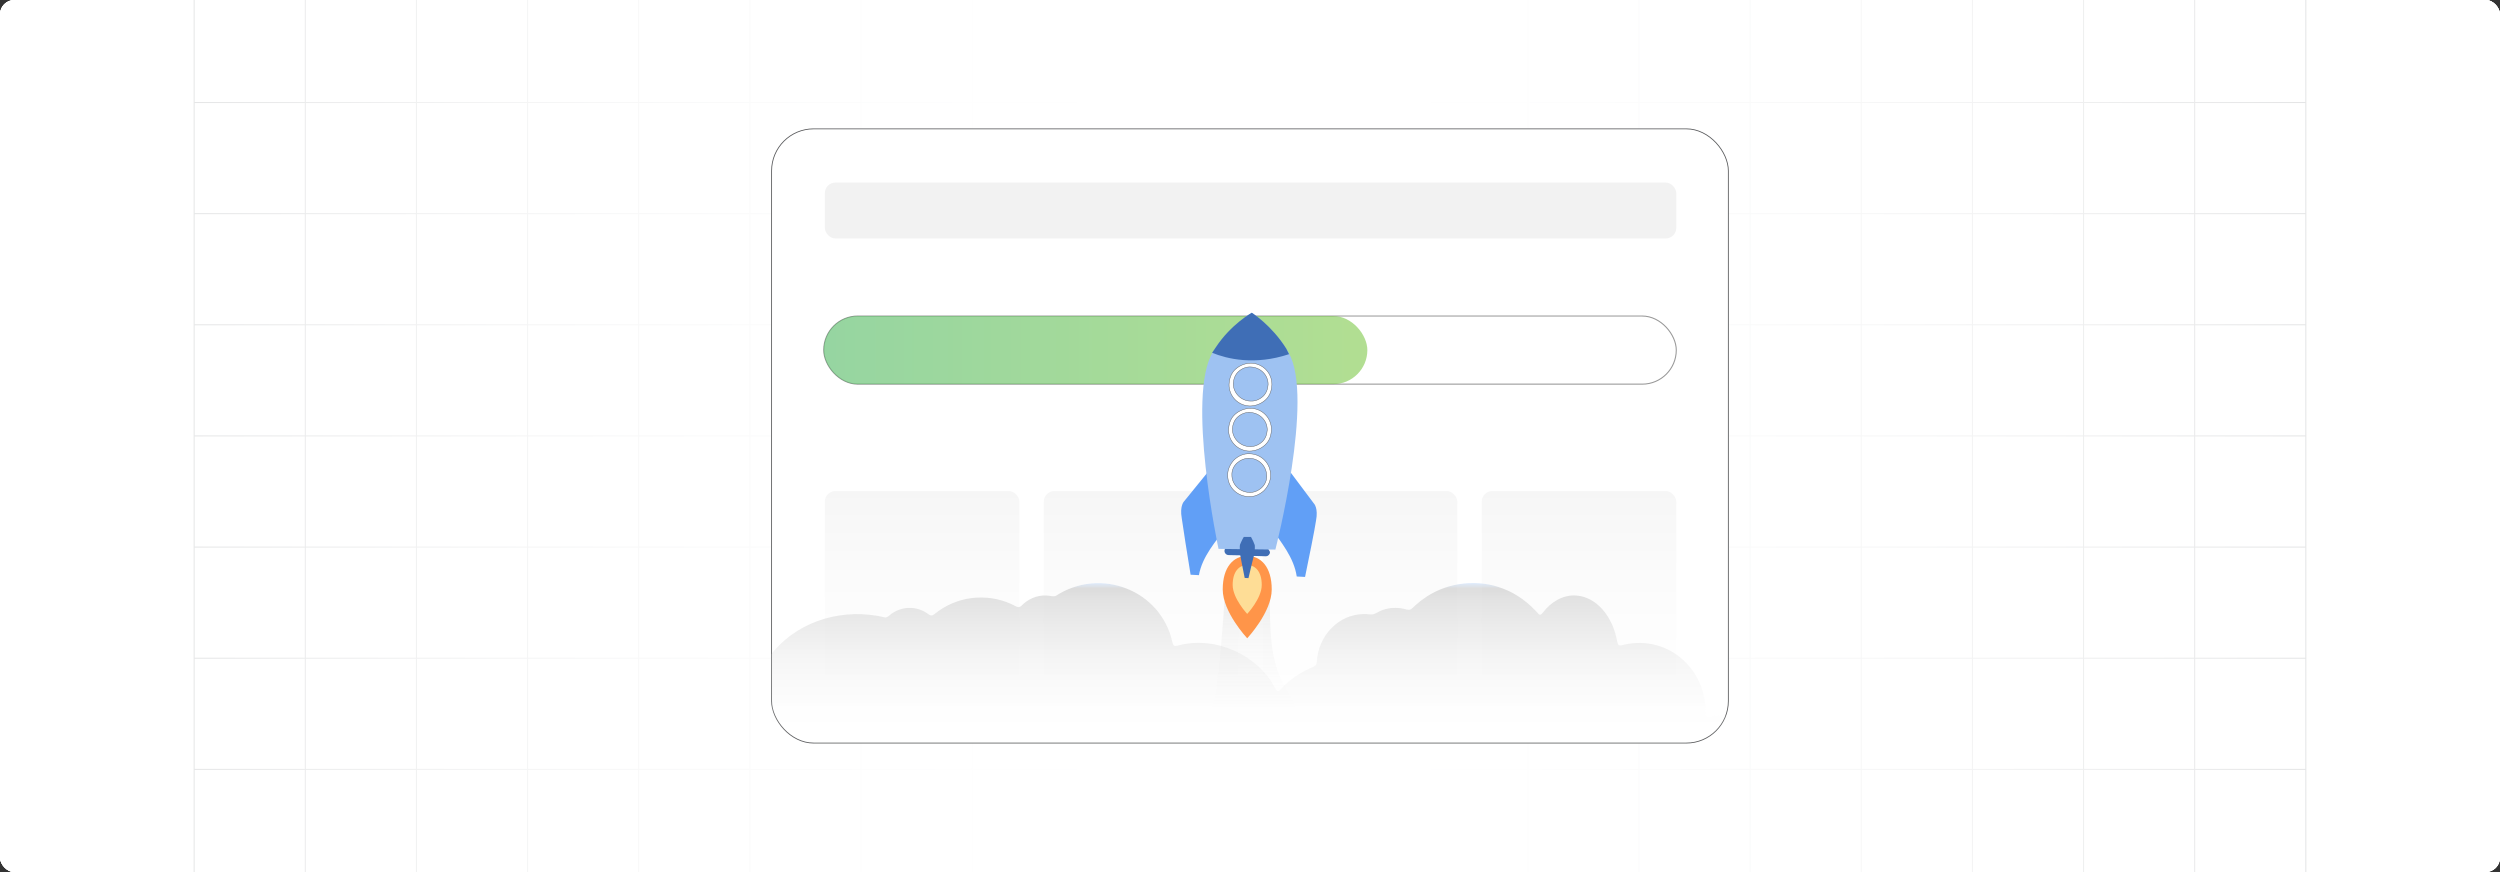 <?xml version="1.0" encoding="UTF-8"?><svg id="Layer_1" xmlns="http://www.w3.org/2000/svg" xmlns:xlink="http://www.w3.org/1999/xlink" viewBox="0 0 860 300"><rect x="0" y="0" width="860" height="300" fill="#333333" stroke="none"/><defs><clipPath id="clippath"><rect y="-.038" width="860" height="300.076" fill="none" stroke-width="0"/></clipPath><clipPath id="clippath-1"><rect y="-.038" width="860" height="300.076" fill="none" stroke-width="0"/></clipPath><linearGradient id="linear-gradient" x1="11.787" y1="149.981" x2="848.213" y2="149.981" gradientUnits="userSpaceOnUse"><stop offset="0" stop-color="#fff" stop-opacity="0"/><stop offset=".039" stop-color="#fff" stop-opacity=".179"/><stop offset=".087" stop-color="#fff" stop-opacity=".369"/><stop offset=".137" stop-color="#fff" stop-opacity=".539"/><stop offset=".189" stop-color="#fff" stop-opacity=".681"/><stop offset=".244" stop-color="#fff" stop-opacity=".797"/><stop offset=".301" stop-color="#fff" stop-opacity=".887"/><stop offset=".363" stop-color="#fff" stop-opacity=".951"/><stop offset=".432" stop-color="#fff" stop-opacity=".988"/><stop offset=".523" stop-color="#fff"/><stop offset=".583" stop-color="#fff" stop-opacity=".984"/><stop offset=".643" stop-color="#fff" stop-opacity=".937"/><stop offset=".703" stop-color="#fff" stop-opacity=".858"/><stop offset=".763" stop-color="#fff" stop-opacity=".747"/><stop offset=".823" stop-color="#fff" stop-opacity=".604"/><stop offset=".883" stop-color="#fff" stop-opacity=".428"/><stop offset=".943" stop-color="#fff" stop-opacity=".225"/><stop offset="1" stop-color="#fff" stop-opacity="0"/></linearGradient><linearGradient id="linear-gradient-2" x1="429.771" y1="156.428" x2="429.771" y2="103.825" gradientUnits="userSpaceOnUse"><stop offset="0" stop-color="#fff"/><stop offset=".158" stop-color="#fff" stop-opacity=".987"/><stop offset=".288" stop-color="#fff" stop-opacity=".947"/><stop offset=".408" stop-color="#fff" stop-opacity=".88"/><stop offset=".522" stop-color="#fff" stop-opacity=".785"/><stop offset=".632" stop-color="#fff" stop-opacity=".662"/><stop offset=".738" stop-color="#fff" stop-opacity=".512"/><stop offset=".842" stop-color="#fff" stop-opacity=".333"/><stop offset=".942" stop-color="#fff" stop-opacity=".132"/><stop offset="1" stop-color="#fff" stop-opacity="0"/></linearGradient><linearGradient id="linear-gradient-3" x1="283.362" y1="120.432" x2="470.368" y2="120.432" gradientUnits="userSpaceOnUse"><stop offset=".001" stop-color="#4ab75d"/><stop offset=".999" stop-color="#7ac743"/></linearGradient><linearGradient id="linear-gradient-4" x1="430.21" y1="241.867" x2="430.21" y2="147.753" gradientUnits="userSpaceOnUse"><stop offset="0" stop-color="#fff"/><stop offset=".088" stop-color="#fff" stop-opacity=".972"/><stop offset=".216" stop-color="#fff" stop-opacity=".895"/><stop offset=".37" stop-color="#fff" stop-opacity=".769"/><stop offset=".543" stop-color="#fff" stop-opacity=".594"/><stop offset=".732" stop-color="#fff" stop-opacity=".369"/><stop offset=".932" stop-color="#fff" stop-opacity=".099"/><stop offset="1" stop-color="#fff" stop-opacity="0"/></linearGradient><linearGradient id="linear-gradient-5" x1="431.194" y1="247.613" x2="431.194" y2="205.4" gradientUnits="userSpaceOnUse"><stop offset="0" stop-color="#fff" stop-opacity="0"/><stop offset="1" stop-color="#e4e4e4"/></linearGradient><linearGradient id="linear-gradient-6" x1="430" y1="255.673" x2="430" y2="200.57" gradientUnits="userSpaceOnUse"><stop offset="0" stop-color="#fff" stop-opacity="0"/><stop offset=".966" stop-color="#cacaca" stop-opacity=".966"/><stop offset="1" stop-color="#cbe0fb"/></linearGradient></defs><rect y="0" width="860" height="300" rx="5" ry="5" fill="#fff" stroke-width="0"/><rect width="860" height="300" rx="5" ry="5" fill="#fff" stroke-width="0"/><g clip-path="url(#clippath)"><rect y="0" width="860" height="300" rx="5" ry="5" fill="#fff" stroke-width="0"/><g clip-path="url(#clippath-1)"><rect y="-.038" width="860" height="300" rx="5" ry="5" fill="#fff" stroke-width="0"/><rect x="66.787" y="-2.966" width="726.419" height="305.872" fill="none" stroke="#dbdcdd" stroke-miterlimit="10" stroke-width=".353"/><polyline points="66.791 264.672 105.02 264.672 143.248 264.672 143.265 264.672 181.493 264.672 219.705 264.672 219.721 264.672 257.95 264.672 296.178 264.672 296.195 264.672 334.423 264.672 372.651 264.672 410.896 264.672 449.108 264.672 487.337 264.672 487.353 264.672 525.581 264.672 563.81 264.672 563.826 264.672 602.054 264.672 640.267 264.672 640.283 264.672 678.511 264.672 716.74 264.672 754.968 264.672 754.984 264.672 793.213 264.672" fill="none" stroke="#dbdcdd" stroke-miterlimit="10" stroke-width=".353"/><polyline points="66.791 226.428 105.02 226.428 143.248 226.428 143.265 226.428 181.493 226.428 219.705 226.428 219.721 226.428 257.95 226.428 296.178 226.428 296.195 226.428 334.423 226.428 372.651 226.428 410.896 226.428 449.108 226.428 487.337 226.428 487.353 226.428 525.581 226.428 563.81 226.428 563.826 226.428 602.054 226.428 640.267 226.428 640.283 226.428 678.511 226.428 716.74 226.428 754.968 226.428 754.984 226.428 793.213 226.428" fill="none" stroke="#dbdcdd" stroke-miterlimit="10" stroke-width=".353"/><polyline points="66.791 188.199 105.02 188.199 143.248 188.199 143.265 188.199 181.493 188.199 219.705 188.199 219.721 188.199 257.95 188.199 296.178 188.199 296.195 188.199 334.423 188.199 372.651 188.199 410.896 188.199 449.108 188.199 487.337 188.199 487.353 188.199 525.581 188.199 563.81 188.199 563.826 188.199 602.054 188.199 640.267 188.199 640.283 188.199 678.511 188.199 716.74 188.199 754.968 188.199 754.984 188.199 793.213 188.199" fill="none" stroke="#dbdcdd" stroke-miterlimit="10" stroke-width=".353"/><polyline points="66.791 149.954 105.02 149.954 143.248 149.954 143.265 149.954 181.493 149.954 219.705 149.954 219.721 149.954 257.95 149.954 296.178 149.954 296.195 149.954 334.423 149.954 372.651 149.954 410.896 149.954 449.108 149.954 487.337 149.954 487.353 149.954 525.581 149.954 563.81 149.954 563.826 149.954 602.054 149.954 640.267 149.954 640.283 149.954 678.511 149.954 716.74 149.954 754.968 149.954 754.984 149.954 793.213 149.954" fill="none" stroke="#dbdcdd" stroke-miterlimit="10" stroke-width=".353"/><polyline points="66.791 111.726 105.02 111.726 143.248 111.726 143.265 111.726 181.493 111.726 219.705 111.726 219.721 111.726 257.95 111.726 296.178 111.726 296.195 111.726 334.423 111.726 372.651 111.726 410.896 111.726 449.108 111.726 487.337 111.726 487.353 111.726 525.581 111.726 563.81 111.726 563.826 111.726 602.054 111.726 640.267 111.726 640.283 111.726 678.511 111.726 716.74 111.726 754.968 111.726 754.984 111.726 793.213 111.726" fill="none" stroke="#dbdcdd" stroke-miterlimit="10" stroke-width=".353"/><polyline points="66.791 73.498 105.02 73.498 143.248 73.498 143.265 73.498 181.493 73.498 219.705 73.498 219.721 73.498 257.95 73.498 296.178 73.498 296.195 73.498 334.423 73.498 372.651 73.498 410.896 73.498 449.108 73.498 487.337 73.498 487.353 73.498 525.581 73.498 563.81 73.498 563.826 73.498 602.054 73.498 640.267 73.498 640.283 73.498 678.511 73.498 716.74 73.498 754.968 73.498 754.984 73.498 793.213 73.498" fill="none" stroke="#dbdcdd" stroke-miterlimit="10" stroke-width=".353"/><polyline points="66.791 35.269 105.02 35.269 143.248 35.269 143.265 35.269 181.493 35.269 219.705 35.269 219.721 35.269 257.95 35.269 296.178 35.269 296.195 35.269 334.423 35.269 372.651 35.269 410.896 35.269 449.108 35.269 487.337 35.269 487.353 35.269 525.581 35.269 563.81 35.269 563.826 35.269 602.054 35.269 640.267 35.269 640.283 35.269 678.511 35.269 716.74 35.269 754.968 35.269 754.984 35.269 793.213 35.269" fill="none" stroke="#dbdcdd" stroke-miterlimit="10" stroke-width=".353"/><polyline points="754.966 -2.982 754.966 -2.966 754.966 35.273 754.966 73.498 754.966 111.722 754.966 111.738 754.966 149.947 754.966 188.202 754.966 226.427 754.966 264.666 754.966 302.906" fill="none" stroke="#dbdcdd" stroke-miterlimit="10" stroke-width=".353"/><polyline points="716.742 -2.982 716.742 -2.966 716.742 35.273 716.742 73.498 716.742 111.722 716.742 111.738 716.742 149.947 716.742 188.202 716.742 226.427 716.742 264.666 716.742 302.906" fill="none" stroke="#dbdcdd" stroke-miterlimit="10" stroke-width=".353"/><polyline points="678.517 -2.982 678.517 -2.966 678.517 35.273 678.517 73.498 678.517 111.722 678.517 111.738 678.517 149.947 678.517 188.202 678.517 226.427 678.517 264.666 678.517 302.906" fill="none" stroke="#dbdcdd" stroke-miterlimit="10" stroke-width=".353"/><polyline points="640.262 -2.982 640.262 -2.966 640.262 35.273 640.262 73.498 640.262 111.722 640.262 111.738 640.262 149.947 640.262 188.202 640.262 226.427 640.262 264.666 640.262 302.906" fill="none" stroke="#dbdcdd" stroke-miterlimit="10" stroke-width=".353"/><polyline points="602.053 -2.982 602.053 -2.966 602.053 35.273 602.053 73.498 602.053 111.722 602.053 111.738 602.053 149.947 602.053 188.202 602.053 226.427 602.053 264.666 602.053 302.906" fill="none" stroke="#dbdcdd" stroke-miterlimit="10" stroke-width=".353"/><polyline points="563.813 -2.982 563.813 -2.966 563.813 35.273 563.813 73.498 563.813 111.722 563.813 111.738 563.813 149.947 563.813 188.202 563.813 226.427 563.813 264.666 563.813 302.906" fill="none" stroke="#dbdcdd" stroke-miterlimit="10" stroke-width=".353"/><polyline points="525.588 -2.982 525.588 -2.966 525.588 35.273 525.588 73.498 525.588 111.722 525.588 111.738 525.588 149.947 525.588 188.202 525.588 226.427 525.588 264.666 525.588 302.906" fill="none" stroke="#dbdcdd" stroke-miterlimit="10" stroke-width=".353"/><polyline points="487.334 -2.982 487.334 -2.966 487.334 35.273 487.334 73.498 487.334 111.722 487.334 111.738 487.334 149.947 487.334 188.202 487.334 226.427 487.334 264.666 487.334 302.906" fill="none" stroke="#dbdcdd" stroke-miterlimit="10" stroke-width=".353"/><polyline points="449.109 -2.982 449.109 -2.966 449.109 35.273 449.109 73.498 449.109 111.722 449.109 111.738 449.109 149.947 449.109 188.202 449.109 226.427 449.109 264.666 449.109 302.906" fill="none" stroke="#dbdcdd" stroke-miterlimit="10" stroke-width=".353"/><polyline points="410.899 -2.982 410.899 -2.966 410.899 35.273 410.899 73.498 410.899 111.722 410.899 111.738 410.899 149.947 410.899 188.202 410.899 226.427 410.899 264.666 410.899 302.906" fill="none" stroke="#dbdcdd" stroke-miterlimit="10" stroke-width=".353"/><polyline points="372.645 -2.982 372.645 -2.966 372.645 35.273 372.645 73.498 372.645 111.722 372.645 111.738 372.645 149.947 372.645 188.202 372.645 226.427 372.645 264.666 372.645 302.906" fill="none" stroke="#dbdcdd" stroke-miterlimit="10" stroke-width=".353"/><polyline points="334.42 -2.982 334.42 -2.966 334.42 35.273 334.42 73.498 334.42 111.722 334.42 111.738 334.42 149.947 334.42 188.202 334.42 226.427 334.42 264.666 334.42 302.906" fill="none" stroke="#dbdcdd" stroke-miterlimit="10" stroke-width=".353"/><polyline points="296.18 -2.982 296.18 -2.966 296.18 35.273 296.18 73.498 296.18 111.722 296.18 111.738 296.18 149.947 296.18 188.202 296.18 226.427 296.18 264.666 296.18 302.906" fill="none" stroke="#dbdcdd" stroke-miterlimit="10" stroke-width=".353"/><polyline points="257.956 -2.982 257.956 -2.966 257.956 35.273 257.956 73.498 257.956 111.722 257.956 111.738 257.956 149.947 257.956 188.202 257.956 226.427 257.956 264.666 257.956 302.906" fill="none" stroke="#dbdcdd" stroke-miterlimit="10" stroke-width=".353"/><polyline points="219.701 -2.982 219.701 -2.966 219.701 35.273 219.701 73.498 219.701 111.722 219.701 111.738 219.701 149.947 219.701 188.202 219.701 226.427 219.701 264.666 219.701 302.906" fill="none" stroke="#dbdcdd" stroke-miterlimit="10" stroke-width=".353"/><polyline points="181.491 -2.982 181.491 -2.966 181.491 35.273 181.491 73.498 181.491 111.722 181.491 111.738 181.491 149.947 181.491 188.202 181.491 226.427 181.491 264.666 181.491 302.906" fill="none" stroke="#dbdcdd" stroke-miterlimit="10" stroke-width=".353"/><polyline points="143.252 -2.982 143.252 -2.966 143.252 35.273 143.252 73.498 143.252 111.722 143.252 111.738 143.252 149.947 143.252 188.202 143.252 226.427 143.252 264.666 143.252 302.906" fill="none" stroke="#dbdcdd" stroke-miterlimit="10" stroke-width=".353"/><polyline points="105.027 -2.982 105.027 -2.966 105.027 35.273 105.027 73.498 105.027 111.722 105.027 111.738 105.027 149.947 105.027 188.202 105.027 226.427 105.027 264.666 105.027 302.906" fill="none" stroke="#dbdcdd" stroke-miterlimit="10" stroke-width=".353"/></g><rect x="11.787" y="-.038" width="836.426" height="300.038" fill="url(#linear-gradient)" stroke-width="0"/></g><rect x="265.428" y="44.327" width="329.125" height="211.287" rx="14.443" ry="14.443" fill="#fff" stroke="#58595b" stroke-miterlimit="10" stroke-width=".289"/><rect x="290.905" y="103.825" width="277.732" height="52.603" fill="url(#linear-gradient-2)" opacity=".72" stroke-width="0"/><rect x="283.744" y="62.803" width="292.894" height="19.226" rx="3.644" ry="3.644" fill="#f2f2f2" stroke-width="0"/><rect x="283.744" y="168.919" width="66.921" height="66.921" rx="3.644" ry="3.644" fill="#f2f2f2" stroke-width="0"/><rect x="359.068" y="168.919" width="66.921" height="66.921" rx="3.644" ry="3.644" fill="#f2f2f2" stroke-width="0"/><rect x="434.393" y="168.919" width="66.921" height="66.921" rx="3.644" ry="3.644" fill="#f2f2f2" stroke-width="0"/><rect x="509.717" y="168.919" width="66.921" height="66.921" rx="3.644" ry="3.644" fill="#f2f2f2" stroke-width="0"/><rect x="283.362" y="108.715" width="293.276" height="23.433" rx="11.716" ry="11.716" fill="#fff" stroke="#979797" stroke-miterlimit="10" stroke-width=".36"/><rect x="283.362" y="108.715" width="187.007" height="23.433" rx="11.716" ry="11.716" fill="url(#linear-gradient-3)" opacity=".58" stroke-width="0"/><rect x="273.822" y="147.753" width="312.776" height="94.114" fill="url(#linear-gradient-4)" stroke-width="0"/><path d="M421.222,206.657s-2.014,32.474-4.254,36.267c-3.108,5.263,33.158,7.594,28.17-1.134-5.687-9.952-8.53-13.506-8.283-36.39" fill="url(#linear-gradient-5)" opacity=".64" stroke-width="0"/><path d="M429.04,191.234c-4.649,0-8.422,3.72-8.422,11.54s8.422,16.791,8.422,16.791c0,0,8.435-8.972,8.435-16.791s-3.773-11.54-8.435-11.54Z" fill="#ff9549" stroke-width="0"/><path d="M424.038,201.226c0-4.645,2.241-6.846,5.002-6.846s5.002,2.2,5.002,6.846c0,4.635-5.002,9.953-5.002,9.953,0,0-5.002-5.317-5.002-9.953Z" fill="#fedd96" stroke-width="0"/><path d="M436.732,189.863c-.041.781-.726,1.397-1.507,1.356l-12.645-.272c-.781-.041-1.397-.726-1.356-1.507h0c.041-.781.726-1.397,1.507-1.356l12.645.272c.644.164,1.26.849,1.356,1.507h0Z" fill="#3f6eb6" stroke-width="0"/><path d="M435.238,188.48l-6-.054-.013,2.74,6.124.191c.781.041,1.466-.576,1.507-1.356-.219-.794-.836-1.479-1.617-1.52Z" fill="#3f6eb6" stroke-width="0"/><path d="M437.416,181.808c3.151,4.603,7.7,9.931,8.66,16.506l2.863.15c1.396-6.713,3.34-16.398,3.751-19.248.89-4.521-.727-6.041-.727-6.041l-9.879-13.177s-7.957,17.331-4.668,21.81Z" fill="#619ff6" stroke-width="0"/><path d="M407.372,172.4s-1.644,1.48-.835,5.959c.37,2.89,1.947,12.63,3.03,19.343l2.863.15c1.123-6.466,5.971-11.823,9.204-16.221,3.369-4.521-3.798-22.124-3.798-22.124l-10.464,12.893Z" fill="#619ff6" stroke-width="0"/><path d="M430.611,107.586h0c-2.027,1.329-8.808,6.193-13.369,13.523-9.272,15.043,1.927,67.702,1.927,67.702l9.781.122,9.781.122s13.445-52.278,4.594-67.62c-4.056-7.26-10.701-12.438-12.715-13.848h0q.123.137,0,0Z" fill="#9ec2f2" stroke-width="0"/><path d="M442.49,119.955c-5.056-8.096-11.879-12.369-11.879-12.369,0,0-7.123,3.933-12.369,11.879l-1.274,1.891c5.11,2.095,14.645,4.423,26.467.476-.233-.534-.589-1.206-.946-1.877Z" fill="#3f6eb6" stroke-width="0"/><path d="M426.553,187.371c-.151.384 0,2.48-.027,3.0.11.397,1.014,5.534,1.645,8.438l1.301.068c.671-2.836,1.848-7.864,1.999-8.247.164-.644.26-2.466.164-3.123-.11-.397-.808-2-1.288-2.808l-2.48 0c-.425.63-1.164,2.288-1.315,2.671Z" fill="#3f6eb6" stroke-width="0"/><path d="M429.51,170.822c-4.041-.082-7.261-3.383-7.179-7.424-.028-1.959.849-3.74,2.232-5.233,1.507-1.356,3.246-2.179,5.329-2.069,4.041.082,7.261,3.383,7.179,7.424.028,1.959-.849,3.74-2.232,5.233-1.507,1.356-3.246,2.179-5.329,2.069h0ZM429.809,157.657c-1.562-.082-3.164.617-4.26,1.603-1.233,1.11-1.835,2.644-1.78,4.083-.041,3.26,2.563,5.877,5.946,6.054h0c1.562.082,3.027-.494,4.26-1.603,1.233-1.11,1.835-2.644,1.78-4.083-.083-3.397-2.686-6.014-5.946-6.054Z" fill="#fff" stroke="#58595b" stroke-miterlimit="10" stroke-width=".147"/><path d="M424.862,142.52c-1.507,1.356-2.123,3.151-2.232,5.233-.082,4.041,3.138,7.342,7.179,7.424h0c1.959-.028,3.822-.713,5.329-2.069,1.507-1.356,2.123-3.151,2.232-5.233.082-4.041-3.138-7.342-7.179-7.424-1.959.028-3.959.836-5.329,2.069ZM435.932,147.93c-.082,1.562-.684,3.096-1.78,4.083-1.233,1.11-2.699,1.685-4.26,1.603h0c-3.26-.041-5.987-2.794-5.946-6.054.082-1.562.684-3.096,1.78-4.083,1.233-1.11,2.699-1.685,4.26-1.603,3.384.178,5.987,2.794,5.946,6.054Z" fill="#fff" stroke="#58595b" stroke-miterlimit="10" stroke-width=".147"/><path d="M430.353,124.929c-1.959.028-3.822.713-5.329,2.069-1.507,1.356-2.123,3.151-2.232,5.233-.082,4.041,3.138,7.342,7.179,7.424h0c1.959-.028,3.822-.713,5.329-2.069,1.507-1.356,2.123-3.151,2.232-5.233.082-4.041-3.138-7.342-7.179-7.424ZM436.231,132.285c-.082,1.562-.684,3.096-1.78,4.083-1.233,1.11-2.699,1.685-4.26,1.603h0c-3.26-.041-5.987-2.794-5.946-6.054.082-1.562.684-3.096,1.78-4.083,1.233-1.11,2.699-1.685,4.26-1.603,3.384.178,5.987,2.794,5.946,6.054Z" fill="#fff" stroke="#58595b" stroke-miterlimit="10" stroke-width=".147"/><path d="M594.277,246.222c.211.131.27.395.274.839-.044,1.052.034,2.371.001,3.468.095,2.384-.029,4.025-2.131,4.877-1.618.55-21.574.054-53.247.216-57.401-.011-264.938.053-271.023-.041-.387-.067-1.417-.412-1.952-1.104-.084-.101-.161-.208-.231-.321-.39-.789-.562-1.211-.541-1.798.004-2.402-.01-25.097.007-27.275.11-.462.405-.669.823-1.182,9.255-10.709,24.23-14.896,38.337-11.474.459-.056.857-.301,1.22-.591,2.016-1.794,4.772-2.871,7.685-2.701,2.188.112,4.205.906,5.846,2.139.304.224.696.443,1.062.438.347.003.693-.184,1.049-.458.927-.747,1.909-1.456,2.94-2.076,1.999-1.211,4.173-2.146,6.435-2.757,4.485-1.236,9.558-1.156,13.991.222,1.599.485,3.159,1.151,4.623,1.933.668.351,1.249.402,1.826-.091,2.2-2.323,5.391-3.832,8.77-3.618,1.025.003,2.068.448,3.074.173,15.424-10.124,36.287-2.052,40.182,15.9.126.56.301,1.009.646,1.171.282.145.677.1,1.119-.007,13.183-3.58,27.852,3.277,33.763,14.972.485.969,1.046.828,1.624.135,3.007-3.332,6.971-6.01,11.398-7.837.718-.33,1.07-.859,1.14-1.673.445-9.009,7.503-16.414,16.169-16.457,1.049-.059,2.111.228,3.127.085,1.251-.281,2.261-1.2,3.515-1.535,2.098-.737,4.715-.874,6.869-.402.82.136,1.683.611,2.489.281.643-.259,1.205-.991,1.83-1.518,1.201-1.087,2.49-2.075,3.856-2.953,7.648-5.001,17.754-6.032,26.263-2.69,4.776,1.78,8.871,4.978,12.218,8.759.506.389.928.119,1.415-.499,2.704-3.637,6.899-6.237,11.481-5.901,6.902.452,12.575,7.082,14.104,15.848.115.575.281,1.024.59,1.205.407.272,1.103.01,1.775-.142,15.398-3.541,28.868,8.901,27.99,24.377.233.404.822.329,1.238.277,2.012-.219,4.247-.574,6.292-.248l.067.036Z" fill="url(#linear-gradient-6)" opacity=".64" stroke-width="0"/></svg>
